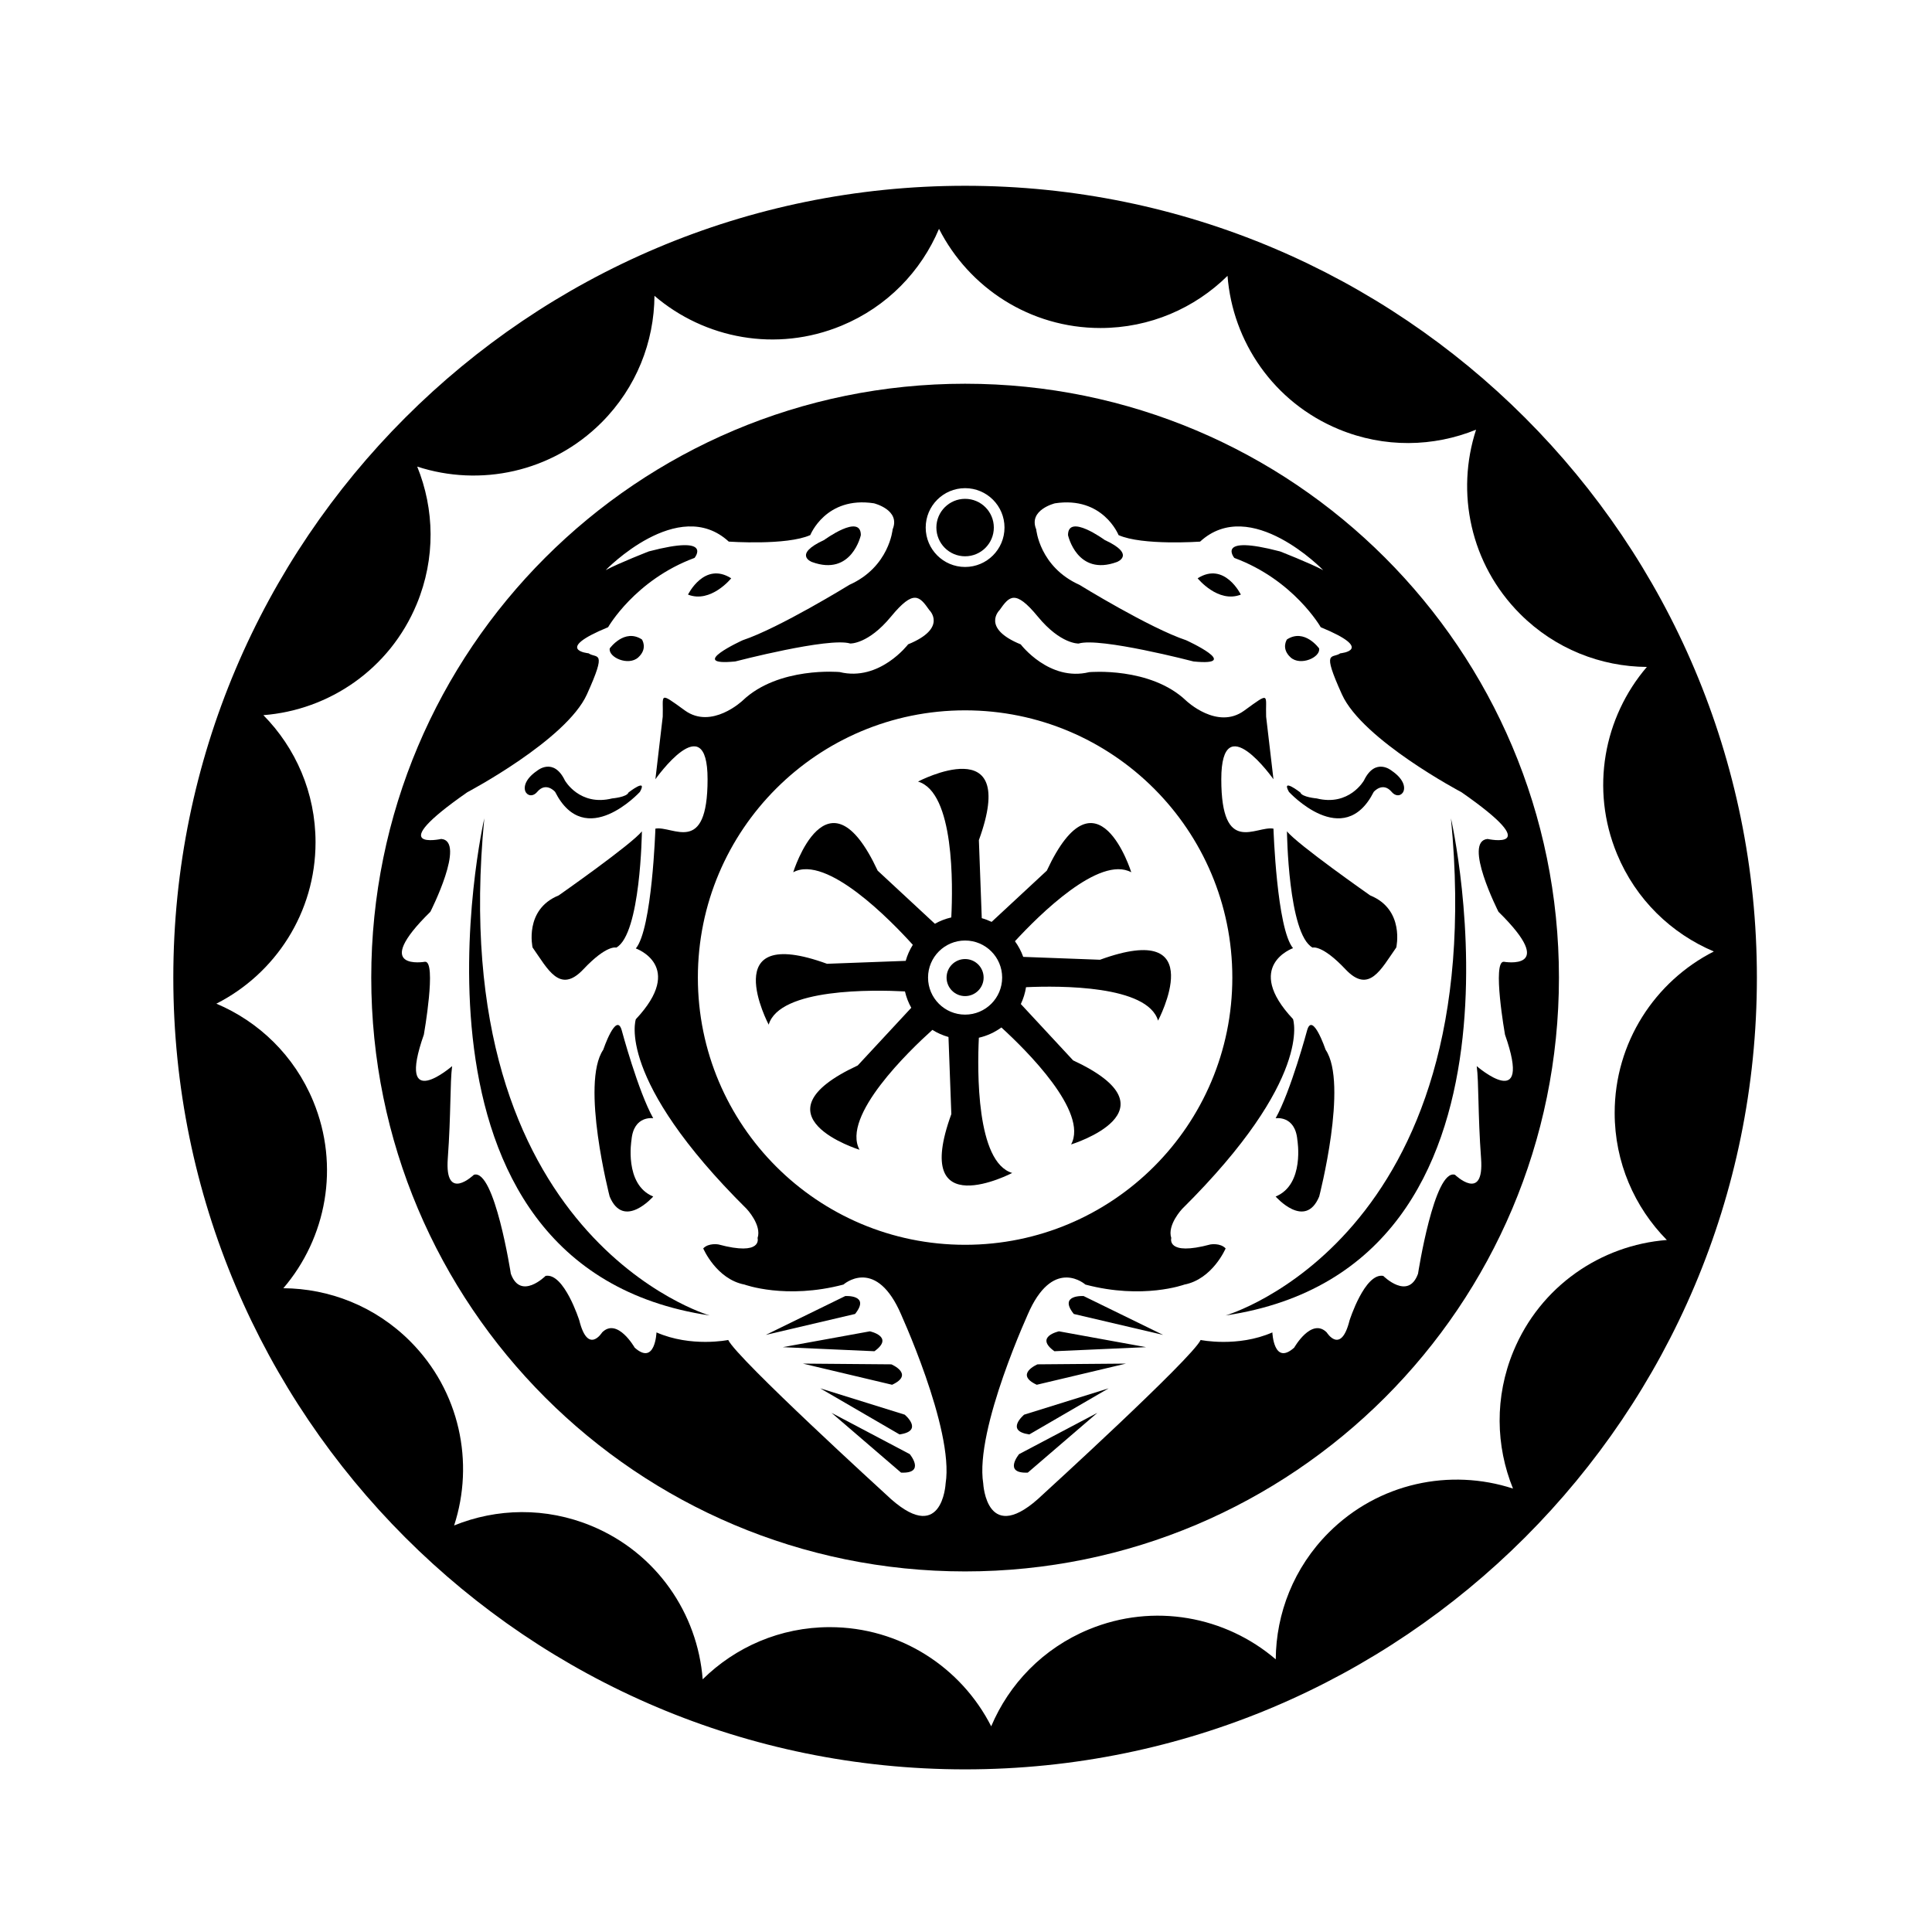 <?xml version="1.0" encoding="utf-8"?>
<!-- Generator: Adobe Illustrator 16.0.0, SVG Export Plug-In . SVG Version: 6.00 Build 0)  -->
<!DOCTYPE svg PUBLIC "-//W3C//DTD SVG 1.1//EN" "http://www.w3.org/Graphics/SVG/1.1/DTD/svg11.dtd">
<svg version="1.1" id="Layer_1" xmlns="http://www.w3.org/2000/svg" xmlns:xlink="http://www.w3.org/1999/xlink" x="0px" y="0px"
	 width="600px" height="600px" viewBox="0 0 600 600" enable-background="new 0 0 600 600" xml:space="preserve">
<g>
	<path d="M299.721,57.697c-135.806,0-245.898,110.092-245.898,245.897c0,135.807,110.093,245.899,245.898,245.899
		s245.897-110.093,245.897-245.899C545.618,167.789,435.526,57.697,299.721,57.697z M470.013,419.626
		c-5.889,14.214-5.505,29.454-0.139,42.663c-19.48-6.359-41.745-1.813-57.227,13.672c-10.878,10.879-16.356,25.105-16.453,39.363
		c-15.565-13.332-37.874-17.649-58.103-9.271c-14.213,5.888-24.72,16.938-30.264,30.073c-9.28-18.273-28.237-30.802-50.133-30.802
		c-15.385,0.002-29.319,6.189-39.468,16.204c-1.581-20.433-14.301-39.263-34.53-47.642c-14.213-5.887-29.456-5.503-42.665-0.137
		c6.358-19.481,1.813-41.745-13.67-57.227c-10.879-10.879-25.108-16.357-39.366-16.453c13.33-15.564,17.65-37.874,9.271-58.103
		c-5.889-14.214-16.938-24.721-30.074-30.265c18.272-9.279,30.802-28.237,30.802-50.133c-0.001-15.384-6.188-29.319-16.202-39.469
		c20.431-1.58,39.261-14.3,47.64-34.53c5.887-14.213,5.504-29.455,0.136-42.664c19.482,6.359,41.745,1.813,57.228-13.671
		c10.879-10.879,16.358-25.106,16.453-39.365c15.565,13.33,37.875,17.649,58.103,9.27c14.214-5.887,24.72-16.936,30.265-30.072
		c9.279,18.271,28.236,30.8,50.132,30.8c15.385,0,29.319-6.187,39.47-16.201c1.581,20.432,14.302,39.26,34.53,47.637
		c14.214,5.889,29.456,5.506,42.663,0.14c-6.357,19.482-1.811,41.744,13.674,57.226c10.876,10.879,25.104,16.358,39.361,16.455
		c-13.33,15.566-17.647,37.874-9.267,58.101c5.886,14.214,16.934,24.721,30.066,30.265c-18.271,9.281-30.797,28.237-30.795,50.134
		c-0.002,15.385,6.186,29.319,16.198,39.469C497.218,386.675,478.392,399.396,470.013,419.626z"/>
	<path d="M343.074,167.697c0,0-11.393-8.355-11.393-1.519c0,0,2.784,12.912,15.19,8.355
		C346.872,174.533,352.948,172.254,343.074,167.697z"/>
	<path d="M371.937,179.597c0,0,6.33,7.849,13.419,5.063C385.355,184.66,380.292,174.28,371.937,179.597z"/>
	<path d="M408.901,247.956c0,0-4.558-0.382-5.063-1.836c0,0-6.077-4.746-3.545-0.189c0,0,16.963,18.482,26.331,0
		c0,0,2.785-3.292,5.569,0c2.785,3.292,7.09-1.772,0-6.583c0,0-5.063-4.304-8.607,3.038
		C423.586,242.386,419.028,250.487,408.901,247.956z"/>
	<path d="M409.661,201.37c0,0-4.526-6.329-9.985-2.785c0,0-1.915,2.785,1.124,5.57C403.838,206.94,410.167,204.155,409.661,201.37z"
		/>
	<path d="M407.635,294.288c0,0,2.91-1.013,10.232,6.751c7.322,7.765,11.033-0.088,15.761-6.795c0,0,2.7-11.772-8.102-16.16
		c0,0-22.67-15.865-25.851-19.916C399.676,258.168,400.038,290.137,407.635,294.288z"/>
	<path d="M396.158,371.591c0,0,9.169,10.466,13.53,0c0,0,9.087-35.107,1.998-45.572c0,0-4.055-11.953-5.739-6.077
		c0,0-5.063,18.906-9.789,27.344c0,0,6.075-1.013,6.751,6.751C402.909,354.036,405.272,367.878,396.158,371.591z"/>
	<path d="M319.191,457.334l21.604-18.567l-24.305,12.827C316.49,451.594,311.428,457.672,319.191,457.334z"/>
	<path d="M319.669,445.474l24.63-14.313l-26.238,8.175C318.061,439.336,311.974,444.39,319.669,445.474z"/>
	<path d="M321.973,430.05l27.718-6.571l-27.481,0.229C322.209,423.708,314.92,426.784,321.973,430.05z"/>
	<path d="M327.459,419.638l28.459-1.266l-27.039-4.917C328.879,413.455,321.143,415.11,327.459,419.638z"/>
	<path d="M333.473,408.064l27.735,6.502l-24.69-12.067C336.518,402.499,328.621,401.994,333.473,408.064z"/>
	<path d="M252.151,174.533c12.406,4.557,15.19-8.355,15.19-8.355c0-6.836-11.393,1.519-11.393,1.519
		C246.074,172.254,252.151,174.533,252.151,174.533z"/>
	<path d="M227.086,179.597c-8.355-5.317-13.419,5.063-13.419,5.063C220.756,187.445,227.086,179.597,227.086,179.597z"/>
	<path d="M166.829,245.93c2.785-3.292,5.57,0,5.57,0c9.368,18.482,26.331,0,26.331,0c2.532-4.557-3.544,0.189-3.544,0.189
		c-0.506,1.455-5.063,1.836-5.063,1.836c-10.127,2.532-14.685-5.57-14.685-5.57c-3.544-7.342-8.608-3.038-8.608-3.038
		C159.74,244.158,164.044,249.222,166.829,245.93z"/>
	<path d="M198.223,204.155c3.038-2.785,1.124-5.57,1.124-5.57c-5.459-3.544-9.985,2.785-9.985,2.785
		C188.855,204.155,195.185,206.94,198.223,204.155z"/>
	<path d="M173.497,278.084c-10.802,4.388-8.102,16.16-8.102,16.16c4.727,6.707,8.438,14.56,15.76,6.795
		c7.322-7.764,10.232-6.751,10.232-6.751c7.598-4.151,7.959-36.12,7.959-36.12C196.166,262.219,173.497,278.084,173.497,278.084z"/>
	<path d="M187.336,326.019c-7.089,10.465,1.998,45.572,1.998,45.572c4.362,10.466,13.531,0,13.531,0
		c-9.115-3.713-6.751-17.555-6.751-17.555c0.675-7.764,6.751-6.751,6.751-6.751c-4.727-8.438-9.789-27.344-9.789-27.344
		C191.39,314.065,187.336,326.019,187.336,326.019z"/>
	<path d="M258.227,438.767l21.604,18.567c7.765,0.338,2.702-5.74,2.702-5.74L258.227,438.767z"/>
	<path d="M279.354,445.474c7.696-1.084,1.608-6.138,1.608-6.138l-26.238-8.175L279.354,445.474z"/>
	<path d="M249.332,423.479l27.717,6.571c7.054-3.266-0.237-6.342-0.237-6.342L249.332,423.479z"/>
	<path d="M270.143,413.455l-27.039,4.917l28.459,1.266C277.88,415.11,270.143,413.455,270.143,413.455z"/>
	<path d="M262.505,402.499l-24.691,12.067l27.735-6.502C270.401,401.994,262.505,402.499,262.505,402.499z"/>
	<circle cx="299.721" cy="163.839" r="8.922"/>
	<path d="M299.721,119.172c-101.854,0-184.424,82.569-184.424,184.423c0,101.854,82.569,184.424,184.424,184.424
		c101.855,0,184.423-82.569,184.423-184.424C484.144,201.741,401.576,119.172,299.721,119.172z M299.721,151.604
		c6.758,0,12.236,5.478,12.236,12.236s-5.479,12.236-12.236,12.236s-12.235-5.478-12.235-12.236S292.963,151.604,299.721,151.604z
		 M293.672,460.702c0,0-1.012,20.255-18.565,3.377c0,0-46.25-42.198-48.95-47.937c0,0-11.478,2.374-22.28-2.352
		c0,0-0.394,10.463-6.78,4.726c0,0-5.374-9.451-10.1-4.726c0,0-4.389,7.091-7.089-3.713c0,0-4.724-14.854-10.463-13.842
		c0,0-7.766,7.766-10.804-0.675c0,0-5.062-32.745-11.476-30.72c0,0-9.115,8.784-8.102-5.056s0.672-23.629,1.349-28.692
		c0,0-17.553,15.188-8.776-9.791c0,0,4.053-22.953,0.338-22.616c0,0-17.216,3.037,1.687-15.529c0,0,11.142-21.935,3.376-22.61
		c0,0-18.565,4.052,8.102-14.515c0,0,30.718-16.204,37.133-30.382s3.038-10.989,0.506-12.761c0,0-11.14-1.013,6.076-8.102
		c0,0,8.355-14.685,26.837-21.521c0,0,6.076-7.342-14.178-2.025c0,0-9.115,3.544-13.418,5.823c0,0,22.533-23.292,38.23-8.861
		c0,0,17.976,1.266,25.318-2.025c0,0,4.81-12.153,19.748-9.874c0,0,8.355,2.025,5.823,8.102c0,0-1.013,11.646-13.419,17.216
		c0,0-21.773,13.419-33.167,17.216c0,0-17.723,8.102-2.279,6.583c0,0,29.116-7.596,35.699-5.57c0,0,5.57,0.253,12.659-8.355
		c7.09-8.608,8.861-6.329,11.9-2.025c0,0,5.822,5.57-6.584,10.634c0,0-8.861,11.646-21.267,8.608c0,0-18.988-1.772-30.128,8.861
		c0,0-9.621,9.115-17.976,3.039c-8.354-6.077-6.583-4.877-6.835,1.959L203.54,242c0,0,16.204-23,16.204,0
		c0,24-10.803,14.329-16.204,15.341c0,0-1.013,31.132-6.076,37.208c0,0,15.529,5.439,0,21.98c0,0-6.414,18.414,34.433,58.923
		c0,0,4.725,4.985,3.374,9.036c0,0,1.689,5.7-12.151,1.987c0,0-3.037-0.557-4.726,1.231c0,0,4.05,9.544,12.826,11.231
		c0,0,12.829,4.724,30.722-0.004c0,0,9.451-8.443,17.216,7.761C279.158,406.696,296.374,443.822,293.672,460.702z M299.72,386.584
		c-45.834,0-82.991-37.154-82.991-82.99c0-45.833,37.156-82.99,82.991-82.99c45.835,0,82.991,37.156,82.991,82.99
		C382.711,349.43,345.555,386.584,299.72,386.584z M461.984,260.547c-7.766,0.675,3.376,22.61,3.376,22.61
		c18.903,18.566,1.688,15.529,1.688,15.529c-3.715-0.337,0.338,22.616,0.338,22.616c8.776,24.979-8.776,9.791-8.776,9.791
		c0.677,5.063,0.337,14.853,1.35,28.692s-8.103,5.056-8.103,5.056c-6.414-2.025-11.476,30.72-11.476,30.72
		c-3.038,8.44-10.804,0.675-10.804,0.675c-5.74-1.013-10.464,13.842-10.464,13.842c-2.7,10.804-7.089,3.713-7.089,3.713
		c-4.726-4.726-10.1,4.726-10.1,4.726c-6.386,5.737-6.779-4.726-6.779-4.726c-10.802,4.726-22.28,2.352-22.28,2.352
		c-2.7,5.738-48.949,47.937-48.949,47.937c-17.555,16.878-18.566-3.377-18.566-3.377c-2.7-16.88,14.516-54.006,14.516-54.006
		c7.764-16.204,17.217-7.762,17.217-7.762c17.891,4.728,30.72,0.004,30.72,0.004c8.777-1.688,12.827-11.233,12.827-11.233
		c-1.688-1.788-4.726-1.234-4.726-1.234c-13.84,3.713-12.152-1.993-12.152-1.993c-1.35-4.051,3.375-9.048,3.375-9.048
		c40.847-40.509,34.433-58.946,34.433-58.946c-15.528-16.541,0-22.027,0-22.027c-5.063-6.076-6.076-37.115-6.076-37.115
		c-5.4-1.013-16.203,8.659-16.203-15.341c0-23,16.203,0,16.203,0l-2.278-19.429c-0.253-6.836,1.519-7.942-6.836-1.865
		c-8.355,6.076-17.976-3.085-17.976-3.085c-11.141-10.633-30.129-8.885-30.129-8.885c-12.406,3.039-21.268-8.62-21.268-8.62
		c-12.405-5.063-6.582-10.64-6.582-10.64c3.038-4.304,4.811-6.585,11.899,2.022c7.089,8.608,12.659,8.354,12.659,8.354
		c6.582-2.025,35.698,5.569,35.698,5.569c15.444,1.52-2.278-6.583-2.278-6.583c-11.394-3.797-33.167-17.217-33.167-17.217
		c-12.405-5.57-13.419-17.216-13.419-17.216c-2.531-6.076,5.824-8.102,5.824-8.102c14.938-2.279,19.748,9.874,19.748,9.874
		c7.342,3.292,25.317,2.025,25.317,2.025c15.697-14.431,38.23,8.861,38.23,8.861c-4.305-2.279-13.419-5.823-13.419-5.823
		c-20.254-5.317-14.178,2.025-14.178,2.025c18.482,6.836,26.837,21.521,26.837,21.521c17.217,7.089,6.076,8.102,6.076,8.102
		c-2.531,1.772-5.908-1.417,0.507,12.761c6.414,14.178,37.132,30.382,37.132,30.382
		C480.549,264.599,461.984,260.547,461.984,260.547z"/>
	<circle cx="299.72" cy="303.594" r="5.753"/>
	<path d="M359.644,316.963c0,0,16.738-31.566-18.029-18.905l-23.843-0.892c-0.625-1.753-1.495-3.386-2.572-4.861
		c7.477-8.116,26.236-26.78,36.127-21.412c0,0-10.594-34.045-26.229-0.508l-17.139,15.913c-0.979-0.467-1.998-0.855-3.06-1.152
		L304,260.909c12.659-34.769-18.904-18.187-18.904-18.187c11.321,3.355,10.838,32.323,10.336,42.193
		c-1.811,0.415-3.522,1.079-5.098,1.966l-17.769-16.497c-15.634-33.537-26.228,0.508-26.228,0.508
		c10.38-5.634,30.525,15.197,37.147,22.529c-0.96,1.53-1.709,3.201-2.21,4.982l-24.432,0.909
		c-34.767-12.66-18.12,18.905-18.12,18.905c3.385-11.416,32.726-10.83,42.323-10.324c0.414,1.804,1.076,3.511,1.958,5.081
		l-16.626,17.912c-33.537,15.63,0.554,26.181,0.554,26.181c-5.679-10.47,15.49-30.805,22.63-37.229
		c1.535,0.962,3.212,1.711,4.997,2.21l0.887,23.947c-12.663,34.765,18.901,18.278,18.901,18.278
		c-11.178-3.315-10.846-31.734-10.353-41.996c2.568-0.586,4.935-1.688,6.996-3.188c7.8,7.126,27.117,26.255,21.649,36.331
		c0,0,34.158-10.485,0.619-26.117l-16.229-17.49c0.776-1.632,1.325-3.386,1.614-5.231
		C329.197,306.105,356.386,305.974,359.644,316.963z M288.214,303.595c0-6.354,5.151-11.507,11.507-11.507
		c6.354,0,11.506,5.152,11.506,11.507s-5.151,11.506-11.506,11.506C293.365,315.101,288.214,309.949,288.214,303.595z"/>
	<path d="M150.404,254.145c0,0-31.86,139.202,69.973,154.383C220.376,408.527,137.745,384.646,150.404,254.145z"/>
	<path d="M380.636,408.527c101.834-15.181,69.973-154.383,69.973-154.383C463.268,384.646,380.636,408.527,380.636,408.527z"/>
</g>
</svg>
